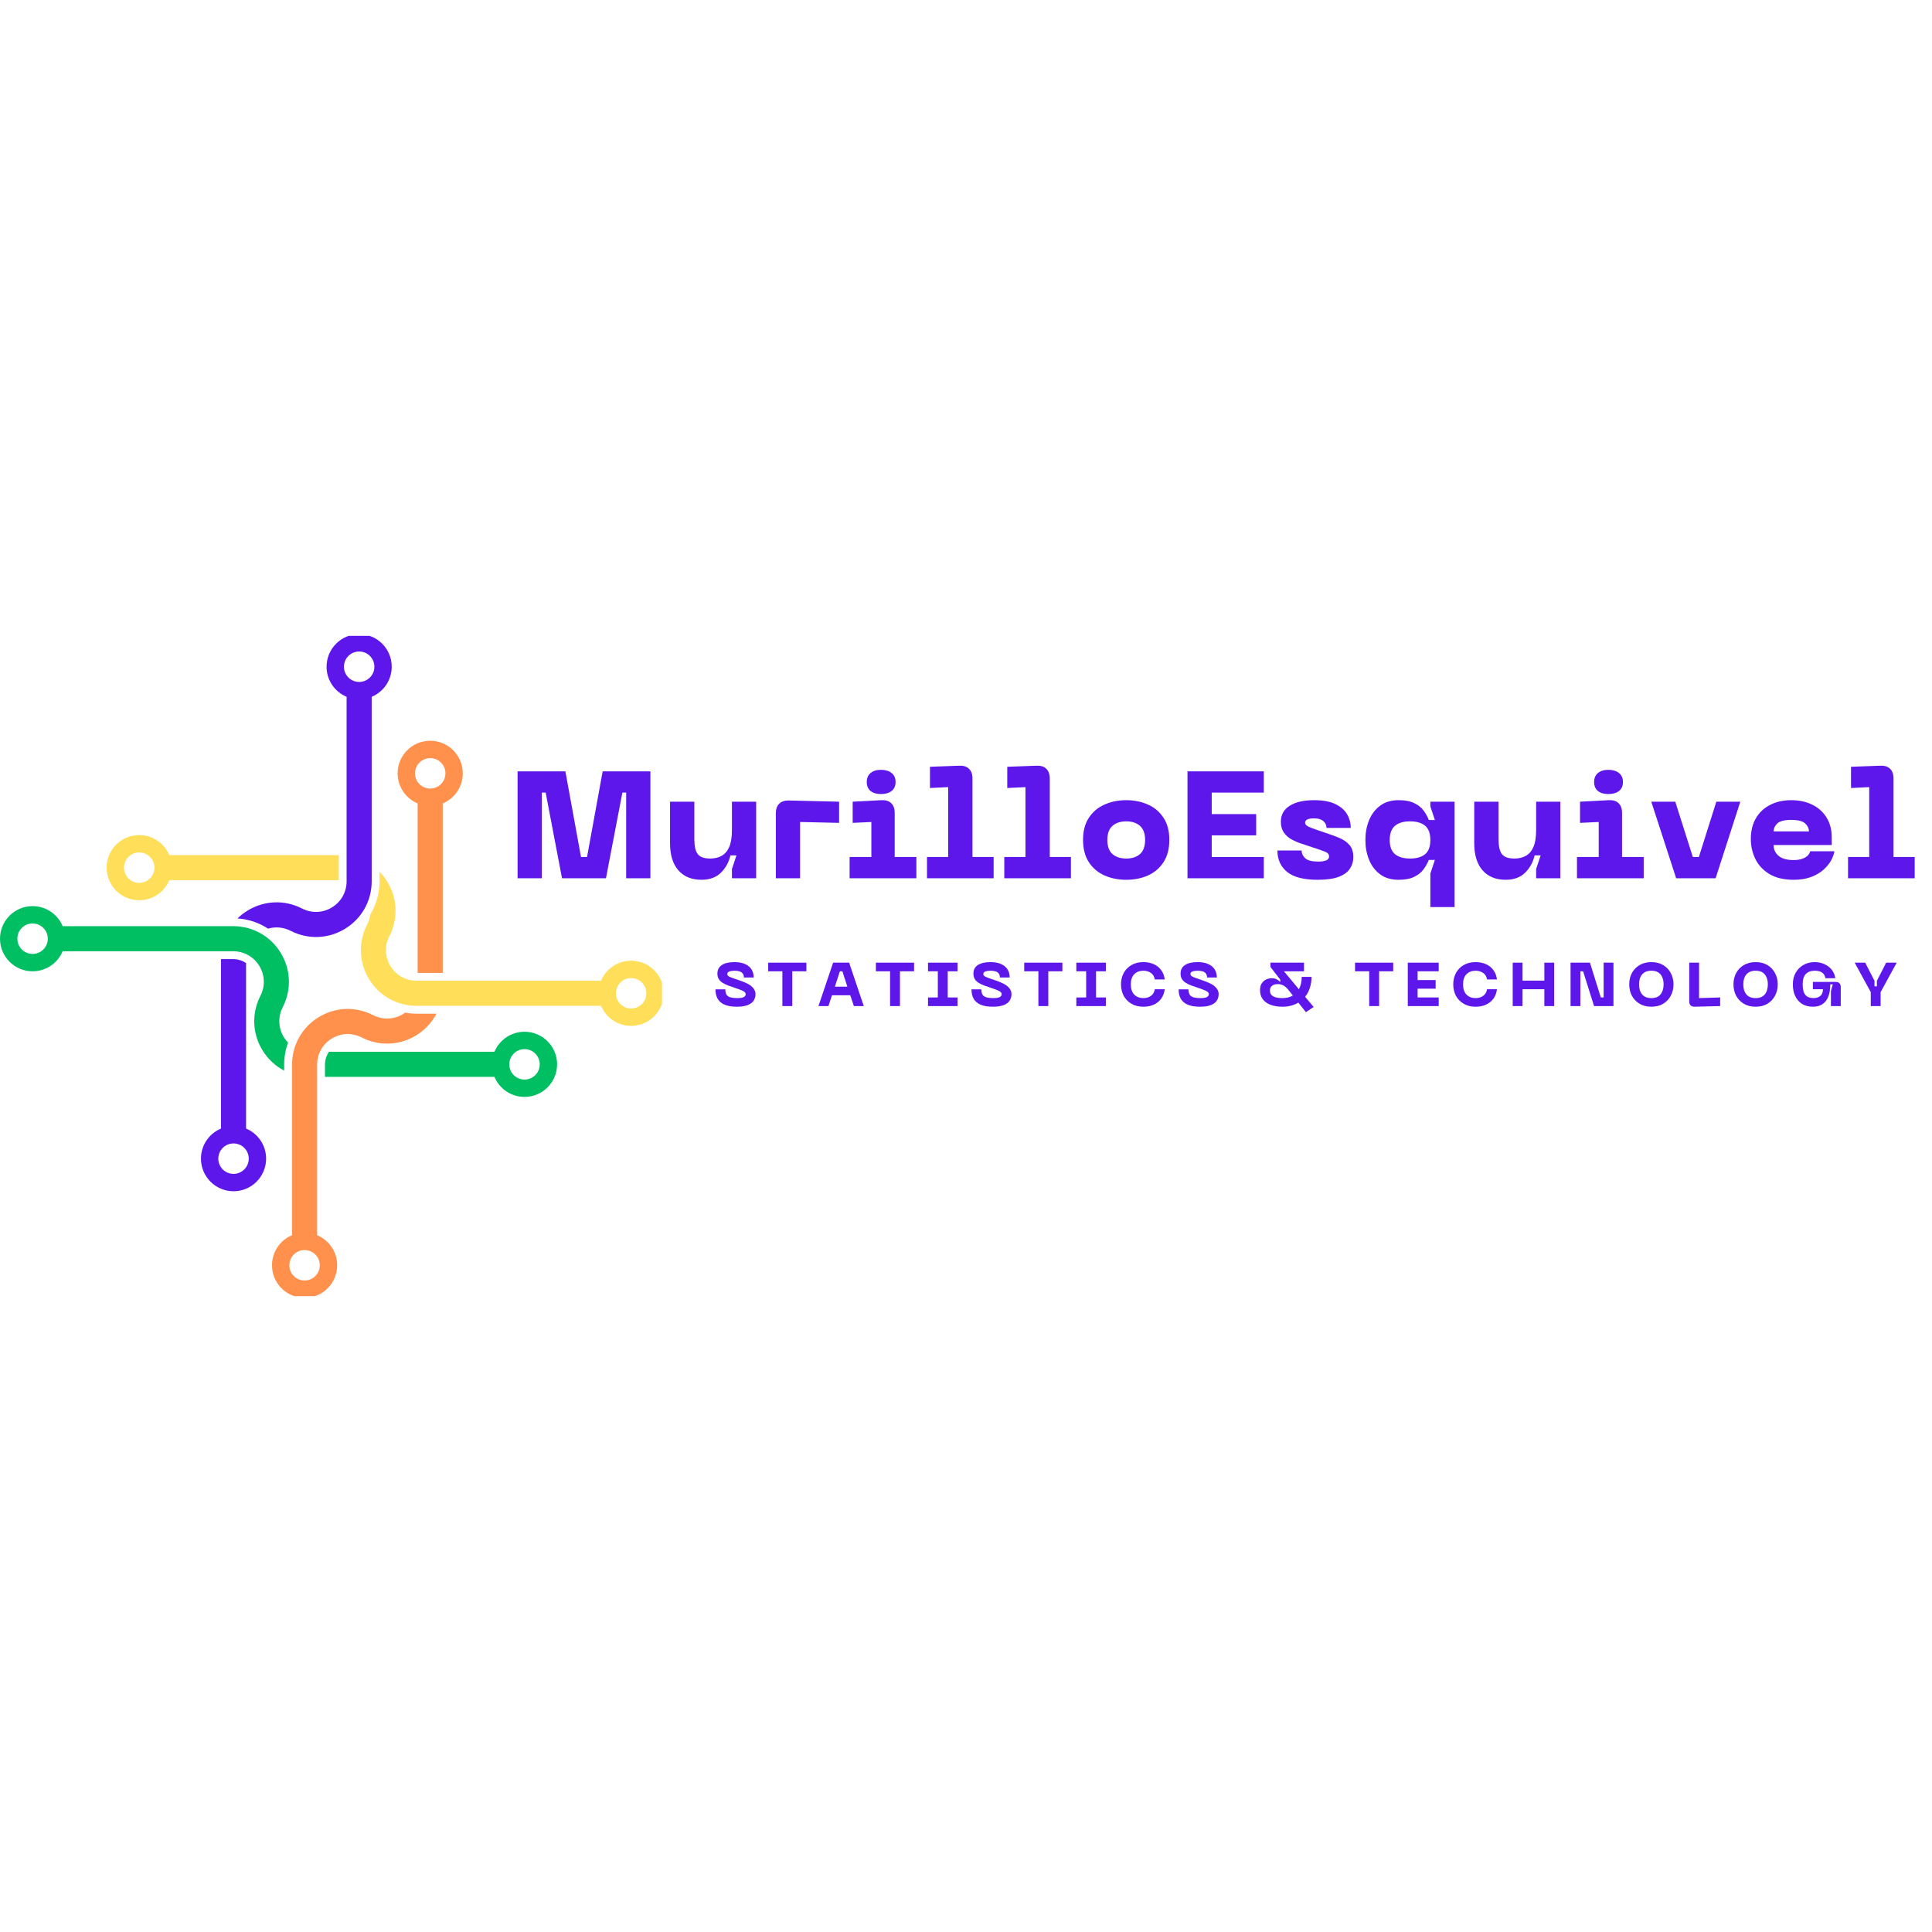 <svg xmlns="http://www.w3.org/2000/svg" xmlns:xlink="http://www.w3.org/1999/xlink" width="500" viewBox="0 0 375 375" height="500" preserveAspectRatio="xMidYMid meet"><defs><g></g><clipPath id="2ac45eb11a"><path d="M 52 195 L 85 195 L 85 251.582 L 52 251.582 Z M 52 195 " clip-rule="nonzero"></path></clipPath><clipPath id="6b9c64a9ca"><path d="M 46 123.418 L 77 123.418 L 77 182 L 46 182 Z M 46 123.418 " clip-rule="nonzero"></path></clipPath><clipPath id="e7796735b1"><path d="M 70 169 L 128.496 169 L 128.496 200 L 70 200 Z M 70 169 " clip-rule="nonzero"></path></clipPath></defs><path fill="#ff914d" d="M 83.5 147.152 C 81.871 147.152 80.547 148.473 80.547 150.105 C 80.547 151.738 81.871 153.059 83.5 153.059 C 85.133 153.059 86.457 151.738 86.457 150.105 C 86.457 148.473 85.133 147.152 83.5 147.152 Z M 85.934 155.945 L 85.934 188.836 L 81.066 188.836 L 81.066 155.945 C 78.785 154.992 77.176 152.734 77.176 150.105 C 77.176 146.613 80.008 143.781 83.5 143.781 C 86.996 143.781 89.824 146.613 89.824 150.105 C 89.824 152.734 88.219 154.992 85.934 155.945 " fill-opacity="1" fill-rule="nonzero"></path><g clip-path="url(#2ac45eb11a)"><path fill="#ff914d" d="M 59.117 242.637 C 57.484 242.637 56.164 243.957 56.164 245.59 C 56.164 247.219 57.484 248.543 59.117 248.543 C 60.75 248.543 62.07 247.219 62.07 245.59 C 62.07 243.957 60.75 242.637 59.117 242.637 Z M 78.227 196.824 C 78.363 196.738 78.496 196.648 78.625 196.555 C 79.352 196.688 80.094 196.758 80.855 196.758 L 84.719 196.758 C 83.828 198.465 82.477 199.926 80.762 200.973 C 77.523 202.953 73.574 203.098 70.199 201.367 C 68.344 200.414 66.172 200.496 64.391 201.582 C 62.613 202.672 61.551 204.566 61.551 206.648 L 61.551 239.75 C 63.836 240.703 65.441 242.957 65.441 245.59 C 65.441 249.082 62.609 251.914 59.117 251.914 C 55.625 251.914 52.793 249.082 52.793 245.59 C 52.793 242.957 54.398 240.703 56.684 239.75 L 56.684 206.648 C 56.684 202.855 58.617 199.41 61.855 197.43 C 65.094 195.453 69.043 195.305 72.418 197.039 C 74.277 197.992 76.445 197.91 78.227 196.824 " fill-opacity="1" fill-rule="nonzero"></path></g><path fill="#5e17eb" d="M 45.328 227.848 C 46.957 227.848 48.281 226.523 48.281 224.895 C 48.281 223.262 46.957 221.941 45.328 221.941 C 43.695 221.941 42.371 223.262 42.371 224.895 C 42.371 226.523 43.695 227.848 45.328 227.848 Z M 42.895 219.055 L 42.895 186.164 L 45.262 186.164 C 46.176 186.164 47.039 186.441 47.762 186.938 L 47.762 219.055 C 50.043 220.008 51.652 222.262 51.652 224.895 C 51.652 228.387 48.82 231.219 45.328 231.219 C 41.832 231.219 39.004 228.387 39.004 224.895 C 39.004 222.262 40.609 220.008 42.895 219.055 " fill-opacity="1" fill-rule="nonzero"></path><g clip-path="url(#6b9c64a9ca)"><path fill="#5e17eb" d="M 69.711 126.457 C 68.082 126.457 66.758 127.777 66.758 129.41 C 66.758 131.043 68.082 132.363 69.711 132.363 C 71.344 132.363 72.668 131.043 72.668 129.41 C 72.668 127.777 71.344 126.457 69.711 126.457 Z M 72.145 135.25 L 72.145 171.059 C 72.145 174.855 70.211 178.301 66.973 180.277 C 63.734 182.258 59.785 182.402 56.41 180.672 C 55.027 179.965 53.473 179.828 52.031 180.25 C 50.285 179.102 48.254 178.41 46.098 178.27 C 46.684 177.691 47.344 177.176 48.066 176.738 C 51.305 174.758 55.254 174.609 58.629 176.344 C 60.484 177.297 62.656 177.215 64.434 176.125 C 66.215 175.039 67.277 173.145 67.277 171.059 L 67.277 135.25 C 64.992 134.297 63.387 132.039 63.387 129.41 C 63.387 125.918 66.219 123.086 69.711 123.086 C 73.203 123.086 76.035 125.918 76.035 129.41 C 76.035 132.039 74.43 134.297 72.145 135.25 " fill-opacity="1" fill-rule="nonzero"></path></g><g clip-path="url(#e7796735b1)"><path fill="#ffde59" d="M 122.504 189.844 C 120.871 189.844 119.551 191.164 119.551 192.797 C 119.551 194.43 120.871 195.75 122.504 195.75 C 124.133 195.75 125.457 194.43 125.457 192.797 C 125.457 191.164 124.133 189.844 122.504 189.844 Z M 122.504 199.121 C 119.875 199.121 117.617 197.516 116.664 195.23 L 80.855 195.23 C 77.059 195.23 73.613 193.297 71.637 190.059 C 69.656 186.82 69.512 182.871 71.242 179.492 C 71.566 178.867 71.766 178.203 71.852 177.531 C 73.027 175.625 73.672 173.398 73.672 171.059 L 73.672 169.211 C 74.238 169.793 74.742 170.441 75.176 171.152 C 77.156 174.391 77.305 178.34 75.57 181.715 C 74.617 183.57 74.699 185.742 75.785 187.52 C 76.875 189.301 78.77 190.363 80.855 190.363 L 116.664 190.363 C 117.617 188.078 119.875 186.473 122.504 186.473 C 125.996 186.473 128.828 189.305 128.828 192.797 C 128.828 196.289 125.996 199.121 122.504 199.121 " fill-opacity="1" fill-rule="nonzero"></path></g><path fill="#ffde59" d="M 27.02 165.457 C 25.387 165.457 24.066 166.781 24.066 168.414 C 24.066 170.043 25.387 171.367 27.02 171.367 C 28.652 171.367 29.973 170.043 29.973 168.414 C 29.973 166.781 28.652 165.457 27.02 165.457 Z M 65.75 170.844 L 32.859 170.844 C 31.906 173.129 29.652 174.738 27.02 174.738 C 23.527 174.738 20.695 171.906 20.695 168.414 C 20.695 164.918 23.527 162.09 27.02 162.09 C 29.652 162.09 31.906 163.695 32.859 165.98 L 65.75 165.98 L 65.75 170.844 " fill-opacity="1" fill-rule="nonzero"></path><path fill="#00bf63" d="M 6.324 179.246 C 4.691 179.246 3.371 180.57 3.371 182.203 C 3.371 183.832 4.691 185.156 6.324 185.156 C 7.957 185.156 9.277 183.832 9.277 182.203 C 9.277 180.57 7.957 179.246 6.324 179.246 Z M 55.09 201.312 C 55.328 201.699 55.605 202.051 55.914 202.367 C 55.418 203.715 55.156 205.156 55.156 206.648 L 55.156 207.805 C 53.449 206.914 51.988 205.562 50.941 203.848 C 48.961 200.609 48.816 196.66 50.547 193.285 C 51.5 191.43 51.418 189.258 50.332 187.477 C 49.242 185.699 47.348 184.637 45.262 184.637 L 12.164 184.637 C 11.211 186.922 8.957 188.527 6.324 188.527 C 2.832 188.527 0 185.695 0 182.203 C 0 178.711 2.832 175.879 6.324 175.879 C 8.957 175.879 11.211 177.484 12.164 179.77 L 45.262 179.77 C 49.059 179.77 52.504 181.703 54.484 184.941 C 56.461 188.18 56.609 192.129 54.875 195.504 C 53.922 197.359 54.004 199.531 55.09 201.312 " fill-opacity="1" fill-rule="nonzero"></path><path fill="#00bf63" d="M 101.809 203.633 C 100.176 203.633 98.855 204.957 98.855 206.586 C 98.855 208.219 100.176 209.543 101.809 209.543 C 103.441 209.543 104.762 208.219 104.762 206.586 C 104.762 204.957 103.441 203.633 101.809 203.633 Z M 101.809 212.91 C 99.18 212.91 96.922 211.305 95.969 209.02 L 63.078 209.02 L 63.078 206.648 C 63.078 205.738 63.355 204.875 63.852 204.152 L 95.969 204.152 C 96.922 201.867 99.18 200.262 101.809 200.262 C 105.301 200.262 108.133 203.094 108.133 206.586 C 108.133 210.078 105.301 212.91 101.809 212.91 " fill-opacity="1" fill-rule="nonzero"></path><g fill="#5e17eb" fill-opacity="1"><g transform="translate(138.514, 195.277)"><g><path d="M 8.125 -2.312 C 8.125 -1.832 8.004 -1.41 7.766 -1.047 C 7.523 -0.68 7.141 -0.395 6.609 -0.188 C 6.086 0.02 5.395 0.125 4.531 0.125 C 3.52 0.125 2.707 -0.008 2.094 -0.281 C 1.488 -0.551 1.047 -0.938 0.766 -1.438 C 0.492 -1.938 0.359 -2.539 0.359 -3.25 L 2.266 -3.25 C 2.266 -2.602 2.441 -2.156 2.797 -1.906 C 3.148 -1.664 3.742 -1.547 4.578 -1.547 C 5.191 -1.547 5.617 -1.613 5.859 -1.75 C 6.098 -1.883 6.219 -2.066 6.219 -2.297 C 6.219 -2.504 6.113 -2.676 5.906 -2.812 C 5.695 -2.945 5.422 -3.078 5.078 -3.203 C 4.742 -3.328 4.375 -3.457 3.969 -3.594 C 3.52 -3.738 3.098 -3.883 2.703 -4.031 C 2.316 -4.188 1.973 -4.363 1.672 -4.562 C 1.379 -4.758 1.148 -4.992 0.984 -5.266 C 0.816 -5.547 0.734 -5.895 0.734 -6.312 C 0.734 -7.031 1.016 -7.578 1.578 -7.953 C 2.141 -8.336 2.961 -8.531 4.047 -8.531 C 4.91 -8.531 5.617 -8.395 6.172 -8.125 C 6.723 -7.863 7.129 -7.508 7.391 -7.062 C 7.648 -6.613 7.781 -6.109 7.781 -5.547 L 5.875 -5.547 C 5.875 -5.891 5.789 -6.156 5.625 -6.344 C 5.469 -6.539 5.254 -6.676 4.984 -6.75 C 4.711 -6.82 4.398 -6.859 4.047 -6.859 C 3.617 -6.859 3.281 -6.805 3.031 -6.703 C 2.781 -6.609 2.656 -6.457 2.656 -6.25 C 2.656 -6.113 2.688 -6.004 2.75 -5.922 C 2.82 -5.836 2.969 -5.742 3.188 -5.641 C 3.414 -5.535 3.754 -5.41 4.203 -5.266 C 4.516 -5.16 4.848 -5.047 5.203 -4.922 C 5.555 -4.797 5.906 -4.656 6.25 -4.5 C 6.594 -4.352 6.906 -4.176 7.188 -3.969 C 7.469 -3.758 7.691 -3.52 7.859 -3.25 C 8.035 -2.977 8.125 -2.664 8.125 -2.312 Z M 8.125 -2.312 "></path></g></g></g><g fill="#5e17eb" fill-opacity="1"><g transform="translate(148.75, 195.277)"><g><path d="M 0.359 -8.422 L 7.766 -8.422 L 7.766 -6.75 L 5.031 -6.75 L 5.031 0 L 3.109 0 L 3.109 -6.75 L 0.359 -6.75 Z M 0.359 -8.422 "></path></g></g></g><g fill="#5e17eb" fill-opacity="1"><g transform="translate(158.629, 195.277)"><g><path d="M 9.031 0 L 7.109 0 L 6.406 -2.094 L 2.859 -2.094 L 2.172 0 L 0.234 0 L 3.078 -8.422 L 6.188 -8.422 Z M 4.391 -6.75 L 3.422 -3.766 L 5.844 -3.766 L 4.875 -6.75 Z M 4.391 -6.75 "></path></g></g></g><g fill="#5e17eb" fill-opacity="1"><g transform="translate(169.653, 195.277)"><g><path d="M 0.359 -8.422 L 7.766 -8.422 L 7.766 -6.75 L 5.031 -6.75 L 5.031 0 L 3.109 0 L 3.109 -6.75 L 0.359 -6.75 Z M 0.359 -8.422 "></path></g></g></g><g fill="#5e17eb" fill-opacity="1"><g transform="translate(179.532, 195.277)"><g><path d="M 6.328 -8.422 L 6.328 -6.75 L 4.422 -6.75 L 4.422 -1.672 L 6.328 -1.672 L 6.328 0 L 0.594 0 L 0.594 -1.672 L 2.5 -1.672 L 2.5 -6.75 L 0.594 -6.75 L 0.594 -8.422 Z M 6.328 -8.422 "></path></g></g></g><g fill="#5e17eb" fill-opacity="1"><g transform="translate(188.205, 195.277)"><g><path d="M 8.125 -2.312 C 8.125 -1.832 8.004 -1.41 7.766 -1.047 C 7.523 -0.68 7.141 -0.395 6.609 -0.188 C 6.086 0.02 5.395 0.125 4.531 0.125 C 3.52 0.125 2.707 -0.008 2.094 -0.281 C 1.488 -0.551 1.047 -0.938 0.766 -1.438 C 0.492 -1.938 0.359 -2.539 0.359 -3.25 L 2.266 -3.25 C 2.266 -2.602 2.441 -2.156 2.797 -1.906 C 3.148 -1.664 3.742 -1.547 4.578 -1.547 C 5.191 -1.547 5.617 -1.613 5.859 -1.75 C 6.098 -1.883 6.219 -2.066 6.219 -2.297 C 6.219 -2.504 6.113 -2.676 5.906 -2.812 C 5.695 -2.945 5.422 -3.078 5.078 -3.203 C 4.742 -3.328 4.375 -3.457 3.969 -3.594 C 3.52 -3.738 3.098 -3.883 2.703 -4.031 C 2.316 -4.188 1.973 -4.363 1.672 -4.562 C 1.379 -4.758 1.148 -4.992 0.984 -5.266 C 0.816 -5.547 0.734 -5.895 0.734 -6.312 C 0.734 -7.031 1.016 -7.578 1.578 -7.953 C 2.141 -8.336 2.961 -8.531 4.047 -8.531 C 4.91 -8.531 5.617 -8.395 6.172 -8.125 C 6.723 -7.863 7.129 -7.508 7.391 -7.062 C 7.648 -6.613 7.781 -6.109 7.781 -5.547 L 5.875 -5.547 C 5.875 -5.891 5.789 -6.156 5.625 -6.344 C 5.469 -6.539 5.254 -6.676 4.984 -6.75 C 4.711 -6.82 4.398 -6.859 4.047 -6.859 C 3.617 -6.859 3.281 -6.805 3.031 -6.703 C 2.781 -6.609 2.656 -6.457 2.656 -6.25 C 2.656 -6.113 2.688 -6.004 2.75 -5.922 C 2.82 -5.836 2.969 -5.742 3.188 -5.641 C 3.414 -5.535 3.754 -5.41 4.203 -5.266 C 4.516 -5.16 4.848 -5.047 5.203 -4.922 C 5.555 -4.797 5.906 -4.656 6.25 -4.5 C 6.594 -4.352 6.906 -4.176 7.188 -3.969 C 7.469 -3.758 7.691 -3.52 7.859 -3.25 C 8.035 -2.977 8.125 -2.664 8.125 -2.312 Z M 8.125 -2.312 "></path></g></g></g><g fill="#5e17eb" fill-opacity="1"><g transform="translate(198.442, 195.277)"><g><path d="M 0.359 -8.422 L 7.766 -8.422 L 7.766 -6.75 L 5.031 -6.75 L 5.031 0 L 3.109 0 L 3.109 -6.75 L 0.359 -6.75 Z M 0.359 -8.422 "></path></g></g></g><g fill="#5e17eb" fill-opacity="1"><g transform="translate(208.321, 195.277)"><g><path d="M 6.328 -8.422 L 6.328 -6.75 L 4.422 -6.75 L 4.422 -1.672 L 6.328 -1.672 L 6.328 0 L 0.594 0 L 0.594 -1.672 L 2.5 -1.672 L 2.5 -6.75 L 0.594 -6.75 L 0.594 -8.422 Z M 6.328 -8.422 "></path></g></g></g><g fill="#5e17eb" fill-opacity="1"><g transform="translate(216.994, 195.277)"><g><path d="M 0.594 -4.219 C 0.594 -5.031 0.766 -5.758 1.109 -6.406 C 1.461 -7.062 1.961 -7.578 2.609 -7.953 C 3.254 -8.336 4.023 -8.531 4.922 -8.531 C 5.703 -8.531 6.383 -8.395 6.969 -8.125 C 7.562 -7.852 8.039 -7.461 8.406 -6.953 C 8.77 -6.453 8.992 -5.859 9.078 -5.172 L 7.156 -5.172 C 7.062 -5.723 6.812 -6.141 6.406 -6.422 C 6 -6.711 5.508 -6.859 4.938 -6.859 C 4.207 -6.859 3.617 -6.633 3.172 -6.188 C 2.723 -5.738 2.5 -5.082 2.5 -4.219 C 2.5 -3.344 2.723 -2.676 3.172 -2.219 C 3.617 -1.77 4.207 -1.547 4.938 -1.547 C 5.508 -1.547 6 -1.691 6.406 -1.984 C 6.812 -2.273 7.062 -2.703 7.156 -3.266 L 9.078 -3.266 C 8.992 -2.566 8.77 -1.961 8.406 -1.453 C 8.039 -0.953 7.562 -0.562 6.969 -0.281 C 6.383 -0.008 5.703 0.125 4.922 0.125 C 4.023 0.125 3.254 -0.066 2.609 -0.453 C 1.961 -0.836 1.461 -1.352 1.109 -2 C 0.766 -2.656 0.594 -3.395 0.594 -4.219 Z M 0.594 -4.219 "></path></g></g></g><g fill="#5e17eb" fill-opacity="1"><g transform="translate(228.412, 195.277)"><g><path d="M 8.125 -2.312 C 8.125 -1.832 8.004 -1.41 7.766 -1.047 C 7.523 -0.68 7.141 -0.395 6.609 -0.188 C 6.086 0.02 5.395 0.125 4.531 0.125 C 3.52 0.125 2.707 -0.008 2.094 -0.281 C 1.488 -0.551 1.047 -0.938 0.766 -1.438 C 0.492 -1.938 0.359 -2.539 0.359 -3.25 L 2.266 -3.25 C 2.266 -2.602 2.441 -2.156 2.797 -1.906 C 3.148 -1.664 3.742 -1.547 4.578 -1.547 C 5.191 -1.547 5.617 -1.613 5.859 -1.75 C 6.098 -1.883 6.219 -2.066 6.219 -2.297 C 6.219 -2.504 6.113 -2.676 5.906 -2.812 C 5.695 -2.945 5.422 -3.078 5.078 -3.203 C 4.742 -3.328 4.375 -3.457 3.969 -3.594 C 3.52 -3.738 3.098 -3.883 2.703 -4.031 C 2.316 -4.188 1.973 -4.363 1.672 -4.562 C 1.379 -4.758 1.148 -4.992 0.984 -5.266 C 0.816 -5.547 0.734 -5.895 0.734 -6.312 C 0.734 -7.031 1.016 -7.578 1.578 -7.953 C 2.141 -8.336 2.961 -8.531 4.047 -8.531 C 4.91 -8.531 5.617 -8.395 6.172 -8.125 C 6.723 -7.863 7.129 -7.508 7.391 -7.062 C 7.648 -6.613 7.781 -6.109 7.781 -5.547 L 5.875 -5.547 C 5.875 -5.891 5.789 -6.156 5.625 -6.344 C 5.469 -6.539 5.254 -6.676 4.984 -6.75 C 4.711 -6.82 4.398 -6.859 4.047 -6.859 C 3.617 -6.859 3.281 -6.805 3.031 -6.703 C 2.781 -6.609 2.656 -6.457 2.656 -6.25 C 2.656 -6.113 2.688 -6.004 2.75 -5.922 C 2.82 -5.836 2.969 -5.742 3.188 -5.641 C 3.414 -5.535 3.754 -5.41 4.203 -5.266 C 4.516 -5.16 4.848 -5.047 5.203 -4.922 C 5.555 -4.797 5.906 -4.656 6.25 -4.5 C 6.594 -4.352 6.906 -4.176 7.188 -3.969 C 7.469 -3.758 7.691 -3.52 7.859 -3.25 C 8.035 -2.977 8.125 -2.664 8.125 -2.312 Z M 8.125 -2.312 "></path></g></g></g><g fill="#5e17eb" fill-opacity="1"><g transform="translate(238.649, 195.277)"><g></g></g></g><g fill="#5e17eb" fill-opacity="1"><g transform="translate(243.743, 195.277)"><g><path d="M 9.578 -1.797 L 11.234 0.172 L 9.734 1.188 L 8.266 -0.672 C 7.398 -0.141 6.367 0.125 5.172 0.125 C 4.305 0.125 3.547 0.004 2.891 -0.234 C 2.234 -0.484 1.723 -0.848 1.359 -1.328 C 1.004 -1.805 0.828 -2.398 0.828 -3.109 C 0.828 -3.648 0.941 -4.086 1.172 -4.422 C 1.41 -4.766 1.703 -5.016 2.047 -5.172 C 2.398 -5.328 2.754 -5.406 3.109 -5.406 C 3.484 -5.406 3.801 -5.332 4.062 -5.188 C 4.332 -5.051 4.562 -4.879 4.75 -4.672 L 4.75 -5.141 L 2.844 -7.594 L 2.844 -8.422 L 9.359 -8.422 L 9.359 -6.75 L 5.469 -6.75 L 8.375 -3.266 C 8.738 -3.93 8.922 -4.734 8.922 -5.672 L 10.828 -5.672 C 10.828 -4.898 10.719 -4.188 10.5 -3.531 C 10.289 -2.875 9.984 -2.297 9.578 -1.797 Z M 5.172 -1.547 C 5.961 -1.547 6.641 -1.711 7.203 -2.047 L 6.484 -2.953 C 6.117 -3.43 5.766 -3.77 5.422 -3.969 C 5.078 -4.164 4.688 -4.266 4.25 -4.266 C 3.832 -4.266 3.477 -4.16 3.188 -3.953 C 2.895 -3.742 2.75 -3.438 2.75 -3.031 C 2.75 -2.52 2.953 -2.145 3.359 -1.906 C 3.766 -1.664 4.367 -1.547 5.172 -1.547 Z M 5.172 -1.547 "></path></g></g></g><g fill="#5e17eb" fill-opacity="1"><g transform="translate(257.559, 195.277)"><g></g></g></g><g fill="#5e17eb" fill-opacity="1"><g transform="translate(262.653, 195.277)"><g><path d="M 0.359 -8.422 L 7.766 -8.422 L 7.766 -6.75 L 5.031 -6.75 L 5.031 0 L 3.109 0 L 3.109 -6.75 L 0.359 -6.75 Z M 0.359 -8.422 "></path></g></g></g><g fill="#5e17eb" fill-opacity="1"><g transform="translate(272.532, 195.277)"><g><path d="M 6.719 0 L 0.719 0 L 0.719 -8.422 L 6.719 -8.422 L 6.719 -6.75 L 2.625 -6.75 L 2.625 -5.047 L 6.125 -5.047 L 6.125 -3.375 L 2.625 -3.375 L 2.625 -1.672 L 6.719 -1.672 Z M 6.719 0 "></path></g></g></g><g fill="#5e17eb" fill-opacity="1"><g transform="translate(281.48, 195.277)"><g><path d="M 0.594 -4.219 C 0.594 -5.031 0.766 -5.758 1.109 -6.406 C 1.461 -7.062 1.961 -7.578 2.609 -7.953 C 3.254 -8.336 4.023 -8.531 4.922 -8.531 C 5.703 -8.531 6.383 -8.395 6.969 -8.125 C 7.562 -7.852 8.039 -7.461 8.406 -6.953 C 8.77 -6.453 8.992 -5.859 9.078 -5.172 L 7.156 -5.172 C 7.062 -5.723 6.812 -6.141 6.406 -6.422 C 6 -6.711 5.508 -6.859 4.938 -6.859 C 4.207 -6.859 3.617 -6.633 3.172 -6.188 C 2.723 -5.738 2.5 -5.082 2.5 -4.219 C 2.5 -3.344 2.723 -2.676 3.172 -2.219 C 3.617 -1.77 4.207 -1.547 4.938 -1.547 C 5.508 -1.547 6 -1.691 6.406 -1.984 C 6.812 -2.273 7.062 -2.703 7.156 -3.266 L 9.078 -3.266 C 8.992 -2.566 8.77 -1.961 8.406 -1.453 C 8.039 -0.953 7.562 -0.562 6.969 -0.281 C 6.383 -0.008 5.703 0.125 4.922 0.125 C 4.023 0.125 3.254 -0.066 2.609 -0.453 C 1.961 -0.836 1.461 -1.352 1.109 -2 C 0.766 -2.656 0.594 -3.395 0.594 -4.219 Z M 0.594 -4.219 "></path></g></g></g><g fill="#5e17eb" fill-opacity="1"><g transform="translate(292.898, 195.277)"><g><path d="M 6.859 -4.938 L 6.859 -8.422 L 8.766 -8.422 L 8.766 0 L 6.859 0 L 6.859 -3.266 L 2.625 -3.266 L 2.625 0 L 0.719 0 L 0.719 -8.422 L 2.625 -8.422 L 2.625 -4.938 Z M 6.859 -4.938 "></path></g></g></g><g fill="#5e17eb" fill-opacity="1"><g transform="translate(304.124, 195.277)"><g><path d="M 7.141 -1.672 L 7.141 -8.422 L 9.047 -8.422 L 9.047 0 L 5.281 0 L 3.156 -6.75 L 2.625 -6.75 L 2.625 0 L 0.719 0 L 0.719 -8.422 L 4.484 -8.422 L 6.594 -1.672 Z M 7.141 -1.672 "></path></g></g></g><g fill="#5e17eb" fill-opacity="1"><g transform="translate(315.638, 195.277)"><g><path d="M 0.594 -4.219 C 0.594 -5.031 0.766 -5.758 1.109 -6.406 C 1.461 -7.062 1.957 -7.578 2.594 -7.953 C 3.238 -8.336 4.004 -8.531 4.891 -8.531 C 5.785 -8.531 6.551 -8.336 7.188 -7.953 C 7.82 -7.578 8.312 -7.062 8.656 -6.406 C 9.008 -5.758 9.188 -5.031 9.188 -4.219 C 9.188 -3.395 9.008 -2.656 8.656 -2 C 8.312 -1.352 7.82 -0.836 7.188 -0.453 C 6.551 -0.066 5.785 0.125 4.891 0.125 C 4.004 0.125 3.238 -0.066 2.594 -0.453 C 1.957 -0.836 1.461 -1.352 1.109 -2 C 0.766 -2.656 0.594 -3.395 0.594 -4.219 Z M 2.5 -4.219 C 2.5 -3.406 2.695 -2.754 3.094 -2.266 C 3.5 -1.785 4.098 -1.547 4.891 -1.547 C 5.691 -1.547 6.285 -1.785 6.672 -2.266 C 7.066 -2.754 7.266 -3.406 7.266 -4.219 C 7.266 -5.02 7.066 -5.66 6.672 -6.141 C 6.285 -6.617 5.691 -6.859 4.891 -6.859 C 4.098 -6.859 3.5 -6.617 3.094 -6.141 C 2.695 -5.66 2.5 -5.02 2.5 -4.219 Z M 2.5 -4.219 "></path></g></g></g><g fill="#5e17eb" fill-opacity="1"><g transform="translate(327.163, 195.277)"><g><path d="M 6.719 0 L 1.75 0.125 C 1.414 0.125 1.16 0.039 0.984 -0.125 C 0.805 -0.301 0.719 -0.555 0.719 -0.891 L 0.719 -8.422 L 2.625 -8.422 L 2.625 -1.547 L 6.719 -1.672 Z M 6.719 0 "></path></g></g></g><g fill="#5e17eb" fill-opacity="1"><g transform="translate(335.872, 195.277)"><g><path d="M 0.594 -4.219 C 0.594 -5.031 0.766 -5.758 1.109 -6.406 C 1.461 -7.062 1.957 -7.578 2.594 -7.953 C 3.238 -8.336 4.004 -8.531 4.891 -8.531 C 5.785 -8.531 6.551 -8.336 7.188 -7.953 C 7.82 -7.578 8.312 -7.062 8.656 -6.406 C 9.008 -5.758 9.188 -5.031 9.188 -4.219 C 9.188 -3.395 9.008 -2.656 8.656 -2 C 8.312 -1.352 7.82 -0.836 7.188 -0.453 C 6.551 -0.066 5.785 0.125 4.891 0.125 C 4.004 0.125 3.238 -0.066 2.594 -0.453 C 1.957 -0.836 1.461 -1.352 1.109 -2 C 0.766 -2.656 0.594 -3.395 0.594 -4.219 Z M 2.5 -4.219 C 2.5 -3.406 2.695 -2.754 3.094 -2.266 C 3.5 -1.785 4.098 -1.547 4.891 -1.547 C 5.691 -1.547 6.285 -1.785 6.672 -2.266 C 7.066 -2.754 7.266 -3.406 7.266 -4.219 C 7.266 -5.02 7.066 -5.66 6.672 -6.141 C 6.285 -6.617 5.691 -6.859 4.891 -6.859 C 4.098 -6.859 3.5 -6.617 3.094 -6.141 C 2.695 -5.66 2.5 -5.02 2.5 -4.219 Z M 2.5 -4.219 "></path></g></g></g><g fill="#5e17eb" fill-opacity="1"><g transform="translate(347.397, 195.277)"><g><path d="M 0.594 -4.219 C 0.594 -5.07 0.773 -5.82 1.141 -6.469 C 1.516 -7.125 2.02 -7.629 2.656 -7.984 C 3.289 -8.348 4.016 -8.531 4.828 -8.531 C 5.535 -8.531 6.176 -8.395 6.75 -8.125 C 7.32 -7.863 7.789 -7.5 8.156 -7.031 C 8.531 -6.562 8.754 -6.02 8.828 -5.406 L 6.922 -5.406 C 6.828 -5.895 6.613 -6.258 6.281 -6.5 C 5.957 -6.738 5.473 -6.859 4.828 -6.859 C 4.098 -6.859 3.523 -6.645 3.109 -6.219 C 2.703 -5.801 2.5 -5.133 2.5 -4.219 C 2.5 -3.281 2.672 -2.598 3.016 -2.172 C 3.359 -1.754 3.879 -1.547 4.578 -1.547 C 5.148 -1.547 5.602 -1.688 5.938 -1.969 C 6.27 -2.258 6.438 -2.691 6.438 -3.266 L 4.484 -3.266 L 4.484 -4.688 L 8.875 -4.688 C 9.551 -4.688 9.891 -4.348 9.891 -3.672 L 9.891 0 L 7.984 0 L 7.984 -2.906 L 8.344 -4.219 L 7.859 -4.219 C 7.859 -3.332 7.738 -2.562 7.5 -1.906 C 7.258 -1.258 6.891 -0.758 6.391 -0.406 C 5.898 -0.051 5.27 0.125 4.5 0.125 C 3.664 0.125 2.957 -0.055 2.375 -0.422 C 1.789 -0.797 1.348 -1.305 1.047 -1.953 C 0.742 -2.598 0.594 -3.352 0.594 -4.219 Z M 0.594 -4.219 "></path></g></g></g><g fill="#5e17eb" fill-opacity="1"><g transform="translate(359.757, 195.277)"><g><path d="M 4.547 -4.906 L 6.344 -8.422 L 8.391 -8.422 L 5.266 -2.703 L 5.266 0 L 3.359 0 L 3.359 -2.703 L 0.234 -8.422 L 2.281 -8.422 L 4.078 -4.906 L 4.078 -3.828 L 4.547 -3.828 Z M 4.547 -4.906 "></path></g></g></g><g fill="#5e17eb" fill-opacity="1"><g transform="translate(98.695, 170.469)"><g><path d="M 15.25 -4.125 L 18.281 -20.75 L 27.547 -20.75 L 27.547 0 L 22.844 0 L 22.844 -16.625 L 22.109 -16.625 L 18.922 0 L 10.391 0 L 7.219 -16.625 L 6.469 -16.625 L 6.469 0 L 1.766 0 L 1.766 -20.75 L 11.047 -20.75 L 14.078 -4.125 Z M 15.25 -4.125 "></path></g></g></g><g fill="#5e17eb" fill-opacity="1"><g transform="translate(128.584, 170.469)"><g><path d="M 9.25 -3.828 C 10.102 -3.828 10.844 -4 11.469 -4.344 C 12.102 -4.688 12.598 -5.258 12.953 -6.062 C 13.305 -6.863 13.484 -7.961 13.484 -9.359 L 13.484 -14.859 L 18.188 -14.859 L 18.188 0 L 13.484 0 L 13.484 -1.797 L 14.359 -4.438 L 13.188 -4.438 C 12.895 -3.125 12.281 -2.004 11.344 -1.078 C 10.414 -0.16 9.156 0.297 7.562 0.297 C 5.656 0.297 4.16 -0.316 3.078 -1.547 C 2.004 -2.773 1.469 -4.535 1.469 -6.828 L 1.469 -14.859 L 6.188 -14.859 L 6.188 -7.562 C 6.188 -6.207 6.41 -5.242 6.859 -4.672 C 7.305 -4.109 8.102 -3.828 9.25 -3.828 Z M 9.25 -3.828 "></path></g></g></g><g fill="#5e17eb" fill-opacity="1"><g transform="translate(148.824, 170.469)"><g><path d="M 6.469 0 L 1.766 0 L 1.766 -12.625 C 1.766 -13.426 1.984 -14.039 2.422 -14.469 C 2.867 -14.906 3.492 -15.113 4.297 -15.094 L 14.047 -14.859 L 14.047 -10.75 L 6.469 -10.922 Z M 6.469 0 "></path></g></g></g><g fill="#5e17eb" fill-opacity="1"><g transform="translate(163.739, 170.469)"><g><path d="M 7.266 -16.344 C 6.398 -16.344 5.723 -16.539 5.234 -16.938 C 4.742 -17.344 4.5 -17.926 4.5 -18.688 C 4.5 -19.438 4.742 -20.016 5.234 -20.422 C 5.723 -20.836 6.398 -21.047 7.266 -21.047 C 8.129 -21.047 8.816 -20.836 9.328 -20.422 C 9.836 -20.016 10.094 -19.438 10.094 -18.688 C 10.094 -17.926 9.836 -17.344 9.328 -16.938 C 8.816 -16.539 8.129 -16.344 7.266 -16.344 Z M 14.125 0 L 1.172 0 L 1.172 -4.125 L 5.391 -4.125 L 5.391 -10.922 L 1.766 -10.75 L 1.766 -14.859 L 7.359 -15.156 C 8.18 -15.195 8.812 -15 9.25 -14.562 C 9.695 -14.133 9.922 -13.508 9.922 -12.688 L 9.922 -4.125 L 14.125 -4.125 Z M 14.125 0 "></path></g></g></g><g fill="#5e17eb" fill-opacity="1"><g transform="translate(179.037, 170.469)"><g><path d="M 13.828 0 L 0.891 0 L 0.891 -4.125 L 5 -4.125 L 5 -17.688 L 1.469 -17.516 L 1.469 -21.641 L 7.156 -21.844 C 7.977 -21.883 8.609 -21.688 9.047 -21.25 C 9.492 -20.82 9.719 -20.195 9.719 -19.375 L 9.719 -4.125 L 13.828 -4.125 Z M 13.828 0 "></path></g></g></g><g fill="#5e17eb" fill-opacity="1"><g transform="translate(194.041, 170.469)"><g><path d="M 13.828 0 L 0.891 0 L 0.891 -4.125 L 5 -4.125 L 5 -17.688 L 1.469 -17.516 L 1.469 -21.641 L 7.156 -21.844 C 7.977 -21.883 8.609 -21.688 9.047 -21.25 C 9.492 -20.82 9.719 -20.195 9.719 -19.375 L 9.719 -4.125 L 13.828 -4.125 Z M 13.828 0 "></path></g></g></g><g fill="#5e17eb" fill-opacity="1"><g transform="translate(209.044, 170.469)"><g><path d="M 1.172 -7.453 C 1.172 -9.172 1.547 -10.598 2.297 -11.734 C 3.047 -12.879 4.055 -13.734 5.328 -14.297 C 6.598 -14.867 8.008 -15.156 9.562 -15.156 C 11.113 -15.156 12.52 -14.867 13.781 -14.297 C 15.051 -13.734 16.055 -12.879 16.797 -11.734 C 17.547 -10.598 17.922 -9.172 17.922 -7.453 C 17.922 -5.723 17.547 -4.281 16.797 -3.125 C 16.055 -1.977 15.051 -1.117 13.781 -0.547 C 12.52 0.016 11.113 0.297 9.562 0.297 C 8.008 0.297 6.598 0.016 5.328 -0.547 C 4.055 -1.117 3.047 -1.977 2.297 -3.125 C 1.547 -4.281 1.172 -5.723 1.172 -7.453 Z M 5.891 -7.453 C 5.891 -6.191 6.223 -5.27 6.891 -4.688 C 7.555 -4.113 8.445 -3.828 9.562 -3.828 C 10.664 -3.828 11.551 -4.113 12.219 -4.688 C 12.883 -5.27 13.219 -6.191 13.219 -7.453 C 13.219 -8.68 12.883 -9.586 12.219 -10.172 C 11.551 -10.754 10.664 -11.047 9.562 -11.047 C 8.445 -11.047 7.555 -10.754 6.891 -10.172 C 6.223 -9.586 5.891 -8.68 5.891 -7.453 Z M 5.891 -7.453 "></path></g></g></g><g fill="#5e17eb" fill-opacity="1"><g transform="translate(228.725, 170.469)"><g><path d="M 16.578 0 L 1.766 0 L 1.766 -20.75 L 16.578 -20.75 L 16.578 -16.625 L 6.469 -16.625 L 6.469 -12.453 L 15.094 -12.453 L 15.094 -8.328 L 6.469 -8.328 L 6.469 -4.125 L 16.578 -4.125 Z M 16.578 0 "></path></g></g></g><g fill="#5e17eb" fill-opacity="1"><g transform="translate(247.053, 170.469)"><g><path d="M 15.625 -4.094 C 15.625 -3.27 15.406 -2.523 14.969 -1.859 C 14.531 -1.191 13.805 -0.664 12.797 -0.281 C 11.785 0.102 10.426 0.297 8.719 0.297 C 5.988 0.297 4 -0.219 2.75 -1.25 C 1.508 -2.281 0.891 -3.66 0.891 -5.391 L 5.594 -5.391 C 5.594 -4.816 5.828 -4.312 6.297 -3.875 C 6.766 -3.445 7.617 -3.234 8.859 -3.234 C 9.484 -3.234 9.984 -3.312 10.359 -3.469 C 10.734 -3.625 10.922 -3.879 10.922 -4.234 C 10.922 -4.629 10.688 -4.926 10.219 -5.125 C 9.75 -5.32 8.914 -5.613 7.719 -6 C 7.031 -6.238 6.32 -6.473 5.594 -6.703 C 4.863 -6.941 4.191 -7.234 3.578 -7.578 C 2.973 -7.922 2.484 -8.367 2.109 -8.922 C 1.742 -9.473 1.562 -10.16 1.562 -10.984 C 1.562 -12.316 2.129 -13.344 3.266 -14.062 C 4.398 -14.789 5.988 -15.156 8.031 -15.156 C 9.719 -15.156 11.082 -14.906 12.125 -14.406 C 13.164 -13.906 13.926 -13.25 14.406 -12.438 C 14.883 -11.625 15.125 -10.734 15.125 -9.766 L 10.422 -9.766 C 10.422 -10.297 10.219 -10.738 9.812 -11.094 C 9.414 -11.445 8.812 -11.625 8 -11.625 C 6.844 -11.625 6.266 -11.344 6.266 -10.781 C 6.266 -10.426 6.609 -10.113 7.297 -9.844 C 7.984 -9.582 8.914 -9.254 10.094 -8.859 C 11.062 -8.547 11.969 -8.219 12.812 -7.875 C 13.656 -7.531 14.332 -7.07 14.844 -6.5 C 15.363 -5.938 15.625 -5.133 15.625 -4.094 Z M 15.625 -4.094 "></path></g></g></g><g fill="#5e17eb" fill-opacity="1"><g transform="translate(263.851, 170.469)"><g><path d="M 13.781 -14.859 L 18.484 -14.859 L 18.484 5.594 L 13.781 5.594 L 13.781 -0.906 L 14.656 -3.562 L 13.484 -3.562 C 13.223 -2.914 12.875 -2.297 12.438 -1.703 C 12 -1.117 11.395 -0.641 10.625 -0.266 C 9.863 0.109 8.863 0.297 7.625 0.297 C 6.188 0.297 4.992 -0.051 4.047 -0.75 C 3.098 -1.445 2.379 -2.383 1.891 -3.562 C 1.41 -4.738 1.172 -6.023 1.172 -7.422 C 1.172 -8.828 1.41 -10.113 1.891 -11.281 C 2.379 -12.457 3.098 -13.395 4.047 -14.094 C 4.992 -14.801 6.188 -15.156 7.625 -15.156 C 8.863 -15.156 9.863 -14.969 10.625 -14.594 C 11.395 -14.227 12 -13.754 12.438 -13.172 C 12.875 -12.598 13.223 -11.973 13.484 -11.297 L 14.656 -11.297 L 13.781 -13.953 Z M 13.781 -7.422 C 13.781 -8.691 13.441 -9.613 12.766 -10.188 C 12.086 -10.758 11.109 -11.047 9.828 -11.047 C 8.578 -11.047 7.609 -10.758 6.922 -10.188 C 6.234 -9.613 5.891 -8.691 5.891 -7.422 C 5.891 -6.16 6.234 -5.242 6.922 -4.672 C 7.609 -4.109 8.578 -3.828 9.828 -3.828 C 11.109 -3.828 12.086 -4.109 12.766 -4.672 C 13.441 -5.242 13.781 -6.16 13.781 -7.422 Z M 13.781 -7.422 "></path></g></g></g><g fill="#5e17eb" fill-opacity="1"><g transform="translate(284.679, 170.469)"><g><path d="M 9.25 -3.828 C 10.102 -3.828 10.844 -4 11.469 -4.344 C 12.102 -4.688 12.598 -5.258 12.953 -6.062 C 13.305 -6.863 13.484 -7.961 13.484 -9.359 L 13.484 -14.859 L 18.188 -14.859 L 18.188 0 L 13.484 0 L 13.484 -1.797 L 14.359 -4.438 L 13.188 -4.438 C 12.895 -3.125 12.281 -2.004 11.344 -1.078 C 10.414 -0.16 9.156 0.297 7.562 0.297 C 5.656 0.297 4.16 -0.316 3.078 -1.547 C 2.004 -2.773 1.469 -4.535 1.469 -6.828 L 1.469 -14.859 L 6.188 -14.859 L 6.188 -7.562 C 6.188 -6.207 6.41 -5.242 6.859 -4.672 C 7.305 -4.109 8.102 -3.828 9.25 -3.828 Z M 9.25 -3.828 "></path></g></g></g><g fill="#5e17eb" fill-opacity="1"><g transform="translate(304.919, 170.469)"><g><path d="M 7.266 -16.344 C 6.398 -16.344 5.723 -16.539 5.234 -16.938 C 4.742 -17.344 4.5 -17.926 4.5 -18.688 C 4.5 -19.438 4.742 -20.016 5.234 -20.422 C 5.723 -20.836 6.398 -21.047 7.266 -21.047 C 8.129 -21.047 8.816 -20.836 9.328 -20.422 C 9.836 -20.016 10.094 -19.438 10.094 -18.688 C 10.094 -17.926 9.836 -17.344 9.328 -16.938 C 8.816 -16.539 8.129 -16.344 7.266 -16.344 Z M 14.125 0 L 1.172 0 L 1.172 -4.125 L 5.391 -4.125 L 5.391 -10.922 L 1.766 -10.75 L 1.766 -14.859 L 7.359 -15.156 C 8.18 -15.195 8.812 -15 9.25 -14.562 C 9.695 -14.133 9.922 -13.508 9.922 -12.688 L 9.922 -4.125 L 14.125 -4.125 Z M 14.125 0 "></path></g></g></g><g fill="#5e17eb" fill-opacity="1"><g transform="translate(320.217, 170.469)"><g><path d="M 9.531 -4.125 L 12.922 -14.859 L 17.578 -14.859 L 12.781 0 L 5.125 0 L 0.297 -14.859 L 4.953 -14.859 L 8.359 -4.125 Z M 9.531 -4.125 "></path></g></g></g><g fill="#5e17eb" fill-opacity="1"><g transform="translate(338.663, 170.469)"><g><path d="M 1.172 -7.625 C 1.172 -9.195 1.504 -10.547 2.172 -11.672 C 2.836 -12.797 3.758 -13.656 4.938 -14.25 C 6.125 -14.852 7.484 -15.156 9.016 -15.156 C 10.555 -15.156 11.914 -14.863 13.094 -14.281 C 14.27 -13.707 15.191 -12.879 15.859 -11.797 C 16.535 -10.723 16.875 -9.43 16.875 -7.922 L 16.875 -6.453 L 5.594 -6.453 C 5.594 -5.609 5.91 -4.91 6.547 -4.359 C 7.18 -3.805 8.172 -3.531 9.516 -3.531 C 10.336 -3.531 11.035 -3.676 11.609 -3.969 C 12.191 -4.27 12.551 -4.691 12.688 -5.234 L 17.391 -5.234 C 17.316 -4.703 17.109 -4.117 16.766 -3.484 C 16.422 -2.848 15.926 -2.238 15.281 -1.656 C 14.633 -1.082 13.832 -0.613 12.875 -0.25 C 11.926 0.113 10.805 0.297 9.516 0.297 C 7.609 0.297 6.039 -0.066 4.812 -0.797 C 3.582 -1.535 2.664 -2.508 2.062 -3.719 C 1.469 -4.926 1.172 -6.227 1.172 -7.625 Z M 5.594 -9.094 L 12.453 -9.094 C 12.453 -9.664 12.207 -10.18 11.719 -10.641 C 11.227 -11.098 10.328 -11.328 9.016 -11.328 C 7.691 -11.328 6.789 -11.098 6.312 -10.641 C 5.832 -10.18 5.594 -9.664 5.594 -9.094 Z M 5.594 -9.094 "></path></g></g></g><g fill="#5e17eb" fill-opacity="1"><g transform="translate(357.814, 170.469)"><g><path d="M 13.828 0 L 0.891 0 L 0.891 -4.125 L 5 -4.125 L 5 -17.688 L 1.469 -17.516 L 1.469 -21.641 L 7.156 -21.844 C 7.977 -21.883 8.609 -21.688 9.047 -21.25 C 9.492 -20.82 9.719 -20.195 9.719 -19.375 L 9.719 -4.125 L 13.828 -4.125 Z M 13.828 0 "></path></g></g></g></svg>
